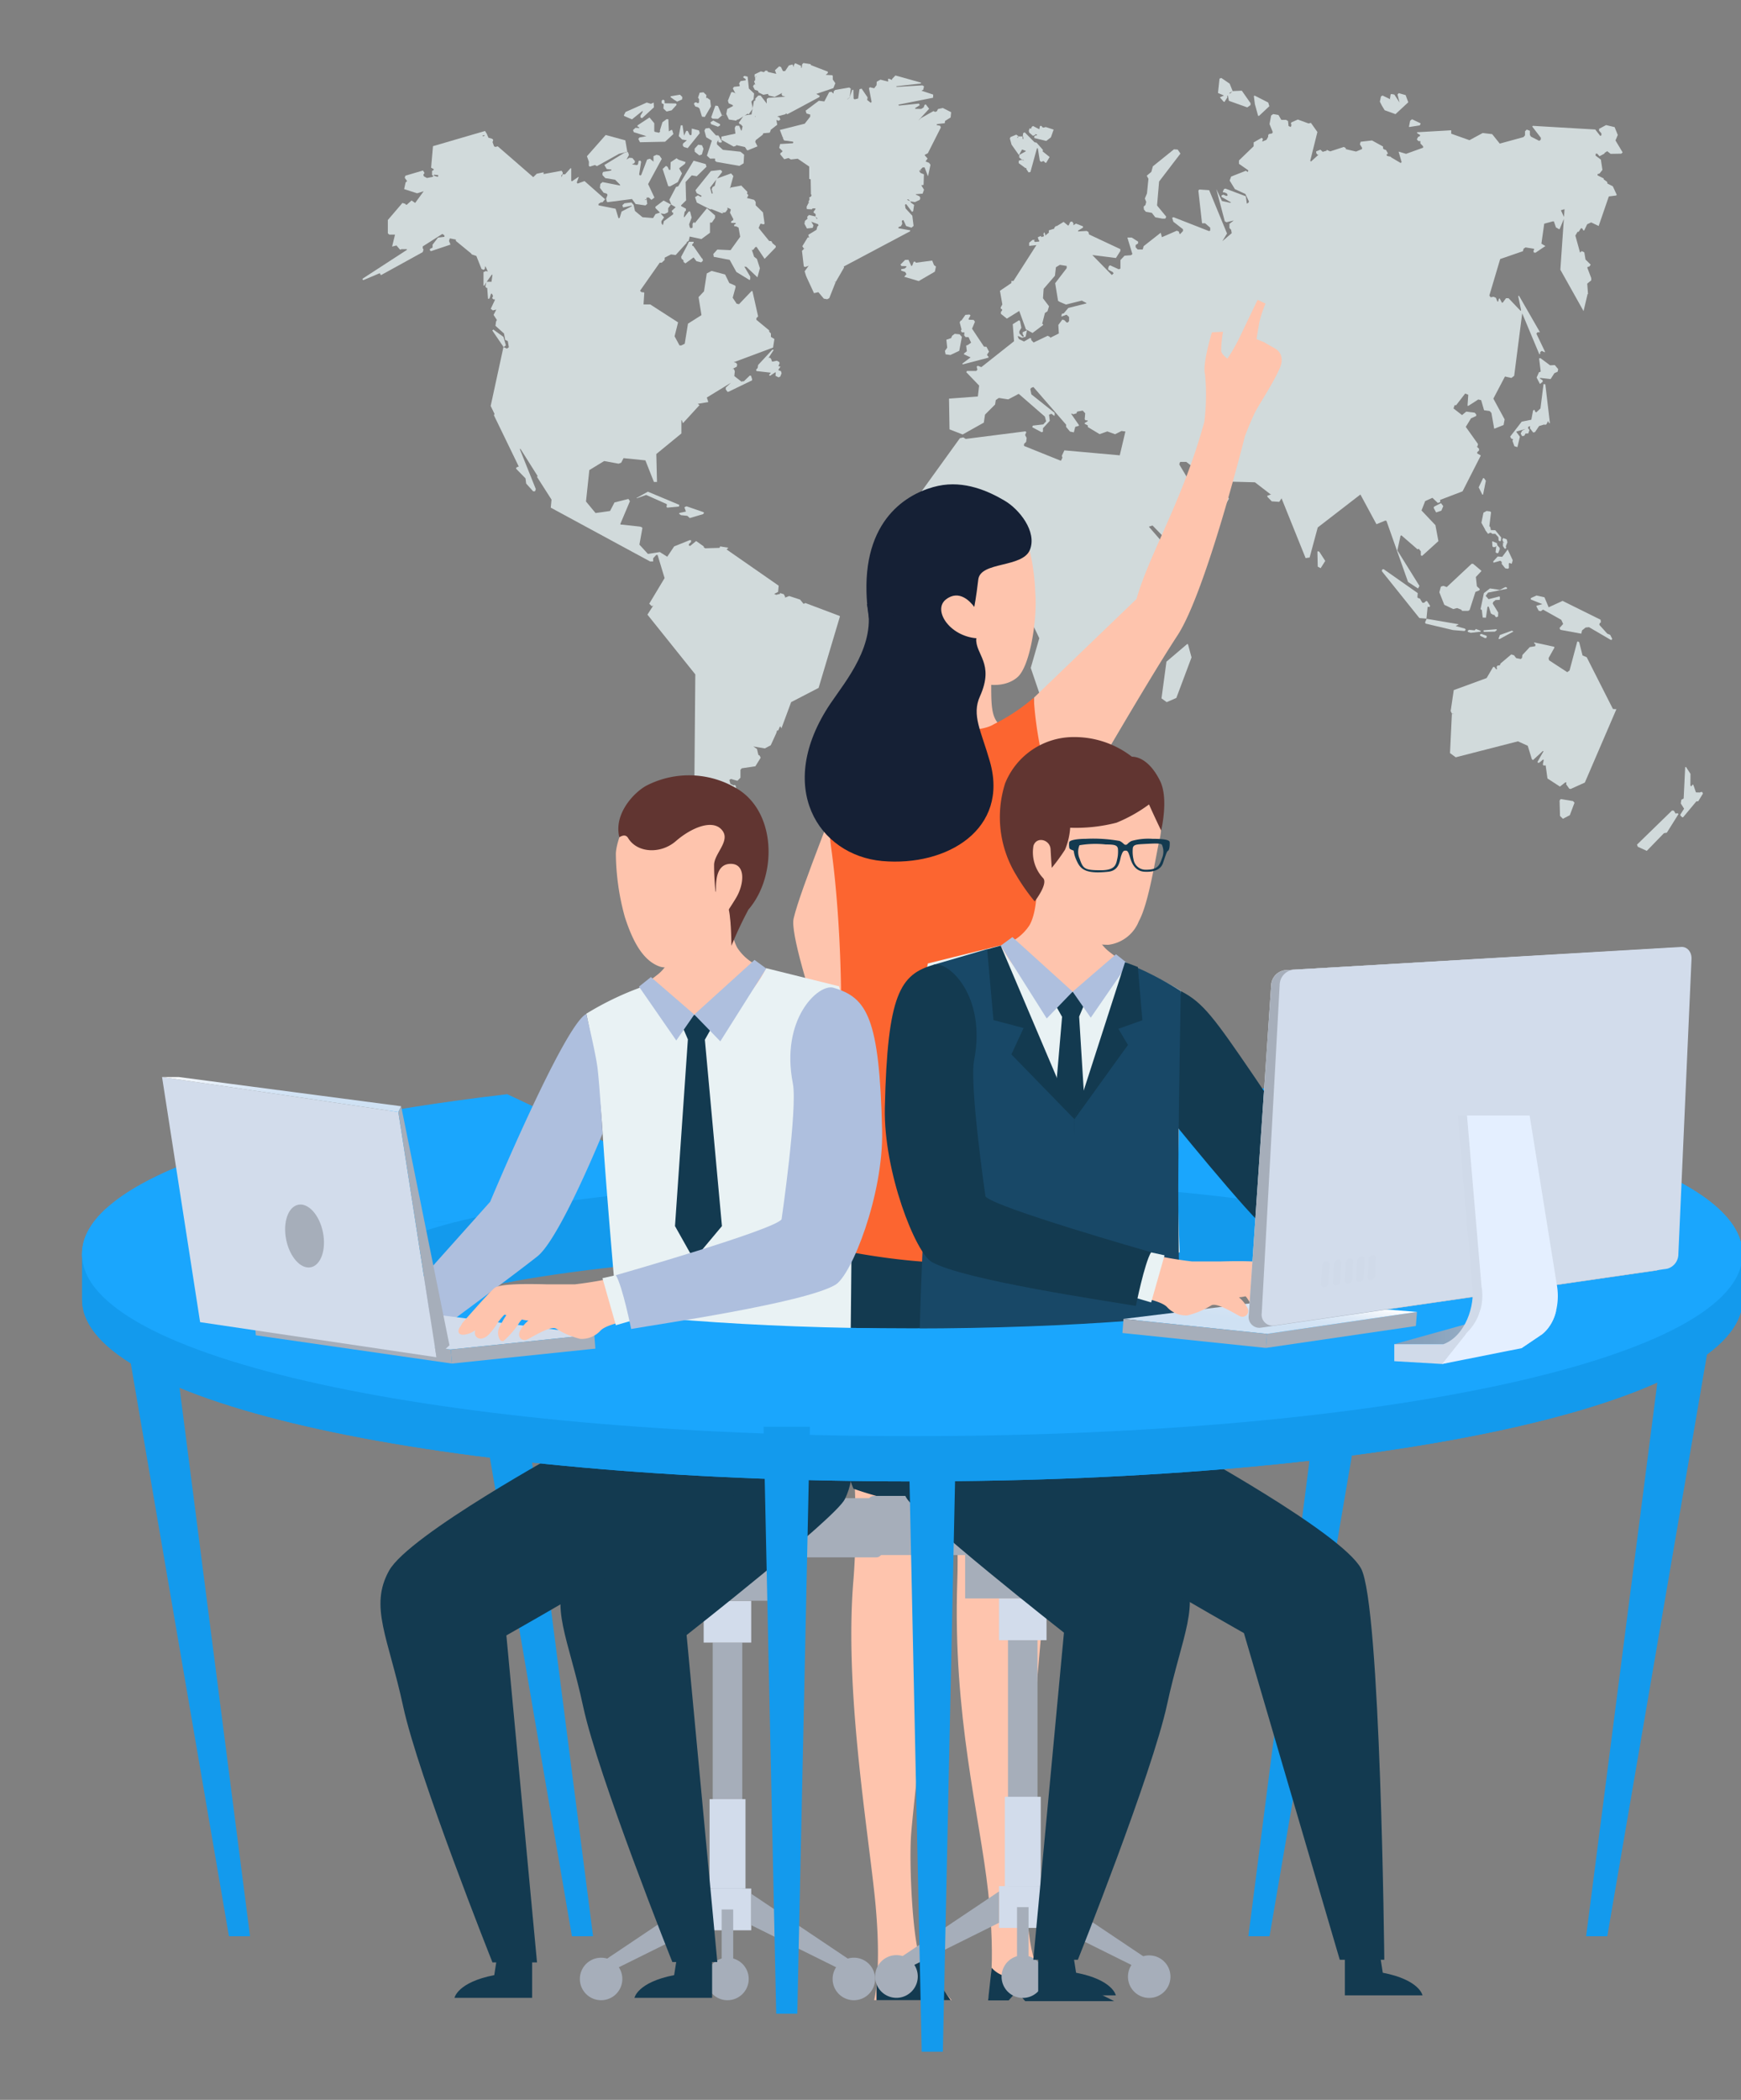 <svg xmlns="http://www.w3.org/2000/svg" xmlns:xlink="http://www.w3.org/1999/xlink" viewBox="0 0 204.02 245.95"><rect x="0" y="0" width="204.02" height="245.95" fill="#808080" stroke="none"/><defs><style>.a{fill:none;}.b{isolation:isolate;}.c{mix-blend-mode:multiply;}.d{fill:#d1dadb;}.e{fill:#139aed;}.f{fill:#fec4ad;}.g{fill:#133a50;}.h{fill:#152035;}.i{fill:#fc6530;}.j{fill:#a6aeba;}.k{fill:#d2dceb;}.l{fill:#1aa6fd;}.m{fill:#e9f2f4;}.n{fill:url(#a);}.o{fill:#184867;}.p{fill:#613531;}.q{fill:#aebfde;}.r{clip-path:url(#b);}.s{fill:url(#c);}.t{fill:url(#d);}.u{fill:#d0dae9;}.v{fill:url(#e);}.w{fill:#e4efff;}.x{fill:url(#f);}</style><linearGradient id="a" x1="161.48" y1="147.19" x2="169.42" y2="147.19" gradientTransform="matrix(-1, 0, 0, 1, 340.56, 0)" gradientUnits="userSpaceOnUse"><stop offset="0" stop-color="#fff"/><stop offset="0.15" stop-color="#f1f6fb"/><stop offset="0.42" stop-color="#deeaf7"/><stop offset="0.7" stop-color="#d3e3f4"/><stop offset="1" stop-color="#cfe1f3"/></linearGradient><clipPath id="b"><polygon class="a" points="61.61 152.39 56.58 143.29 0 141.15 3.96 170.43 115.26 181.45 206.91 165.92 206.91 133.26 189.81 133.26 144.56 146.53 135.7 153.58 61.61 152.39"/></clipPath><linearGradient id="c" x1="190.33" y1="166.28" x2="191.27" y2="173.19" gradientTransform="matrix(-1, -0.08, -0.05, 0.58, 347.2, 69.81)" xlink:href="#a"/><linearGradient id="d" x1="168.09" y1="103.73" x2="168.09" y2="145.74" gradientTransform="matrix(-1.01, 0.09, 0.03, 0.99, 337.97, -5.15)" xlink:href="#a"/><linearGradient id="e" x1="161.04" y1="156.02" x2="177.17" y2="156.02" gradientTransform="matrix(-1, 0, 0, 1, 340.56, 0)" gradientUnits="userSpaceOnUse"><stop offset="0" stop-color="#c7d4e0"/><stop offset="0.05" stop-color="#c1cfdc"/><stop offset="0.27" stop-color="#a6bacd"/><stop offset="0.51" stop-color="#93abc3"/><stop offset="0.75" stop-color="#88a2bc"/><stop offset="1" stop-color="#849fba"/></linearGradient><linearGradient id="f" x1="-33.9" y1="88.69" x2="-32.63" y2="98.05" gradientTransform="matrix(1, -0.08, 0.05, 0.58, 61.4, 69.81)" xlink:href="#a"/></defs><g class="b"><g class="c"><polygon class="d" points="80.52 28.76 79.82 30.08 79.88 30.34 79.99 30.38 80.11 30.55 80.09 30.67 80.32 30.85 81.28 30.15 81.61 30.59 82.17 30.73 82.38 30.53 82.31 30.28 82.25 30.26 81.25 28.82 81.14 28.79 81.1 28.65 81.29 28.43 81.28 28.32 80.73 28.32 80.52 28.76 80.52 28.76 80.52 28.76 80.52 28.76"/><path class="d" d="M98.38,72.14l-4-1.51-.21.1-.41-.5-1.28-.42L92,70,92,70l0-.11-.15-.29-.44-.14,0,.1h0l0,0h0l-.46.11-.22-.11.45-.23.07-.73-6.1-4.24.2-.21L84.39,64l-.07.17-1.68.05-.17-.12V64l-.89-.63-.71.58-.14-.06v-.16l.25-.25,0-.21-.17,0L79,64l-.81,1.21h0v0l-.87-.55-1.39.22-1-1.09.35-1.94-.06-.09-.21-.08h0l0,0-2.31-.25,0-.08,1.12-2.65-.18-.26-1.63.41-.52,1-1.7.24-1.12-1.35.39-3.68,1.74-1.06,1.69.31.31-.12.27-.53,2.56.26,1,2.53.36,0-.08-3.27,2.94-2.41V49.22l0,0,.05,0,.13.35,1.94-2.12-.2-.15L83,47.09l-.17-.53,2.83-1.73,0,0-.61.56,0,.23.2.27.11,0,2.77-1.34,0-.16L88,44l-.15,0-.68.66-.17,0-.1.05-.85-.66.06-.56L86,43.21l-.17,0,.51-.26.05-.27-.14-.19-.55-.13-1.51.55v0h0l-.2.2v0l-.4.21v0l7-2.61.16-1-.41-.25h0l0-.12,0-.16h0l0-.12-.2-.21h0l0-.15-1.5-1.24v-.2l.2-.2-.66-2.94-.09-.05-1.49,1.56-.28-.06-.46-.7.35-1.27-.06-.15-.69-.3-.49-1-1.58-.42-.57.3-.32,2.09-.64.68.34,2.11-1.58,1-.38,2.35-.4.2-.21,0-.58-1.07.41-1.63-3.26-2.1-.79,0,0,0v0h0l.09-1.36-.08-.07-.23,0L75,34.06l2.31-3.29.23,0,.35-.32v-.27h0l0,0h0v0l.74-.38.55.07,1.34-1.48h-.1l.29-.19.08-.34v-.06l.05-.09L82.2,28l1-.74,0-1.19h0l.22,0,.37-.54,0-.3-.95-.84h0l0,0-1.42,1.75v0l0,0v0h0L81.32,26l-.16.21,0,.45-.21.08-.12-.11-.08-.35.3-.79-.18-.72h-.16l-.52.68-.06-.06.1-.58.15-.14,0-.23-.56-.3,0-.1.58-.57-.06-2.15.72-.78.59.1,1.14-1.11-.09-.31-1.42-.4-1.8,3h0v0l0,0,0,0h0l-.26.08-.78,1.49.22.57.52.31-.47.43.07.19.1,0h0l0,0h0l0,.21-1.08.8-.12.48-.17-.23v-.26l.31-.43L77.42,25v0l.45.06.37-.17.06-.09,0-.41.32-.44-.86-.46-.95.72v.16l.53.53,0,0,0,0-.52.17-.29.47-1.24-.1-.88-.73L74.25,24,74,23.71l-.82.1-.25.23.09.26.94-.2.08,0,0,.05-1.2.63-.22.73-.14.06-.34-1.12-2-.4v-.17l.28-.18h.18l.31-.36-2.41-2.13-.82.29-.09-.12.23-.65,0,0-.05,0-.76.51-.07-.08,0-1.45-.09,0-.63.71h-.28l-.15.35h0l0-.24.15-.15,0,0,0-.18L65.81,20l-2.11.39,0,0v0h0l0,0v-.21l-.8.17-.41.4-4.16-3.61-.29.07-.14-.07-.18-.49.08-.26-.11-.13-.45-.13-.18-.41h0l-.29.1,0,.1-.18.05-.05-.1.26-.05v0l.28-.09h0l-.24-.39-6.1,1.78-.22,2.52.3.17,0,.1-.19.11,0,.47.08.07.15,0v0h0l0-.1h0l0,0h0l.49.05,0,.15-.08.05-.47-.15v0h0l-.11.16-.66.13-.36-.2-.06-.19.14-.2-.18-.29-2.07.61-.07.25.28.38-.18.16-.17.78,1.52.49.77-.24,0,0-1,1.37-.42-.29-.56.5-.1,0-.07-.1-.34-.11-1.71,2v1.56l.17.15.67,0,0-.22,0,.05,0,.17h0l-.34,1.4.51-.13.41.48.13,0,0-.05.68,0v.09l-5.19,3.37v.11l.09.06L44.5,32v0h0l0,0,.14.23,4.9-2.7.09-.3-.09-.15,0-.22,2.3-1.46.24.17v.17l-.75.09-.64.83V29l-.31.16,0,.16.12.1,2.29-.77-.17-.42.09-.31.82.16,0-.1-.11,0v.24l1.77,1.45h0l0,0h0l.1.13.53.18.61,1.53.27.1.13-.16,0-.23.07,0,.26.57-.1,0-.1-.05-.3.13v1.58l0,0,.1,0,.19-.33h0l.67-.94h.09l0,0-.11.79h0v0l.13.2.2,0v0L57.76,33,57,33l-.12.56.11.16.09,0,.07-.13v0l-.06.09h0L57.19,35l.09,0,.09-.06.17-.54h0v0l0,0,0,0h0l0,0h.1l0,0v0h0l.12.21,0,.1,0,.36h0l0-.34-.09.18.14.15.17,0,0,.11-.47,1,.25.19.4-.1,0,0-.32.62.05.08h0l0,0,0,0,.34.52-.1.18h0v0l-.07.5,1,.9.12.61h0l0,0v0h0l0,.12.33.17.12.71-.22.16-.48-.21,0,0v0l.16,0,.19-.17L59,39.46l-1.19-.86-.12.11L59,40.63h0l-1.5,6.92.45.93-.07.16,2.91,6-.26.1-.06.15,1.11,1.14.08.61.82.91.21,0,.1-.26-1.88-4.7.09,0,2,3.17-.07.1,1.7,2.66-.09.94,11.64,6.3.36,0,0-.37.36-.39h.16l.82,2.71-1.8,3,.32.31.11-.12,0,.09-.64,1,5.61,7-.11,12.84.15.19-.3.18.06.74.2,0,.15-.65L81.57,92l.28-.06L82,92l0,2.56-.09,0,0,0-.07-.2-.58.76,0,.1.1,0,.14-.09.34.06.1.19,0,.45h0v0h0l0,0h0l-.3.12-.08.2.14.36-.09.28h0l.13,0,0,0h0v.41l.15.17v0h.13l.06.23h0l0,0,0,0,0,.58.13.14.14-.15.07-.43,0,0,0,0v0l.2.62-.18.13H82.3l-.08.07,1,.94h0v0l-.62-.15,0,0,0,.1,1,.7h.22l.11-.16,0,.17.82.7.22-.23.1,0,.06.32.61.07.09-.17h0v0l0,0,0,0h0l.55-.3.22,0,.37-.26v0L85,99h-.21v0h0l-.3.66,0,0V99.4l.62-.57h.06l.09,0-.4-.94,1-2.17,0-.17L85,94.87l0-.57.66-.45L86,92.49v0l-.14,0v-.09h0l.08.12h0l0,0,.12,0,.21-.23L86.2,92l-.15-.06L86,92l-.41-.19-.12-.45.17-.12.78.21.35-.36,0-.92.15-.18,1.6-.24.62-1-.12-.25-.15-.08-.16-.69-.43-.3v0l0,0,0,0h0l0,0,1.35.23.69-.37.65-1.42v0h0l.09-.31.14,0,.17-.42.09-.06.11.24,1.14-3.08,3.22-1.67,2.5-8.37Zm-15,27.57v0h0l0,0Z"/><polygon class="d" points="106.65 27.09 106.67 26.98 105.32 26.74 105.28 26.7 105.29 26.6 105.57 26.5 105.73 26.22 105.68 25.88 105.8 25.77 105.89 25.82 106.18 26.47 106.81 26.67 107.06 26.46 106.91 25.27 106.12 24.41 106.05 24.01 106.11 23.92 106.21 23.93 106.87 24.81 107.01 24.74 107.12 24 106.74 23.73 106.69 23.59 106.31 23.41 106.32 23.38 106.37 23.35 106.48 23.37 106.65 23.57 106.68 23.57 106.69 23.59 107.22 23.67 107.78 23.41 107.85 23.18 107.75 22.99 107.33 22.8 107.31 22.75 108.12 22.68 108.28 22.22 107.96 21.7 108.23 21.66 108.27 20.42 107.87 20.25 107.75 20.09 107.77 19.91 107.97 20.05 107.97 20.02 107.85 19.9 107.83 19.91 108.12 19.61 108.35 19.61 108.72 20.59 108.76 20.6 109.04 19.3 108.87 19.07 108.5 18.93 108.48 18.88 108.7 18.57 108.36 18.18 108.38 18.13 108.73 17.95 110.25 14.94 110.18 14.73 109.78 14.65 109.75 14.61 109.82 14.53 110.71 14.43 110.75 14.16 111.4 13.76 111.46 13.14 110.49 12.65 109.92 12.77 109.79 13.03 109.59 13.11 109.39 13.01 107.88 13.86 107.88 13.88 107.6 14.13 108.88 12.74 108.48 12.22 108.34 12.3 108.24 12.58 107.96 12.76 107.27 12.75 107.24 12.71 107.26 12.65 107.78 12.32 107.69 12.13 105.36 12.37 105.29 12.3 105.3 12.25 109.34 11.45 109.36 11.08 108 10.63 108.02 10.59 108.19 10.52 108.28 10.11 108.08 10 105.09 10.18 105.04 10.15 105.05 10.1 107.91 9.78 107.94 9.68 104.93 8.84 104.54 9.25 104.53 9.25 104.53 9.27 104.54 9.25 104.53 9.36 104.54 9.36 104.56 9.4 104.53 9.38 104.53 9.36 104.17 9.22 104.07 9.24 104.08 9.56 103.18 9.33 102.74 9.57 102.72 9.98 102.44 10.34 101.95 10.22 101.83 10.33 102.14 11.93 102.04 12.04 101.62 11.71 101.67 11.41 100.97 10.38 100.72 10.45 100.56 11.54 100.14 11.64 100.03 11.55 100 10.54 99.97 10.5 99.86 10.54 99.58 11.38 99.59 11.4 99.3 11.65 99.29 11.71 99.3 11.62 99.58 11.38 99.7 10.38 99.52 10.25 97.86 10.54 97.68 10.73 97.69 10.91 97.65 10.95 97.45 10.75 97.17 10.79 96.6 11.88 95.96 11.8 94.41 12.96 94.51 13.29 94.95 13.42 94.94 13.41 94.97 13.38 94.95 13.42 94.95 13.42 94.94 13.67 94.3 14.49 91.39 15.22 91.73 16.11 91.83 16.07 91.73 16.15 91.88 16.45 92.92 16.59 92.97 16.69 92.9 16.78 91.42 16.87 91.31 17.32 91.69 17.68 91.67 17.78 91.48 17.91 91.42 18.06 91.9 18.65 92.4 18.51 92.68 18.68 93.48 18.59 94.83 19.51 94.83 20.95 95 21.01 95.03 22.76 95.11 22.84 95.03 23.03 94.83 23.12 94.87 23.34 94.72 23.69 94.83 23.72 94.87 23.69 94.86 23.72 94.83 23.72 94.72 23.82 94.7 23.81 94.71 23.83 94.72 23.82 94.52 24.22 94.55 24.49 95.13 24.52 95.24 24.39 95.29 24.35 95.22 24.4 95.22 24.41 95.39 24.41 95.45 24.4 95.59 24.45 95.34 24.8 95.38 24.95 95.53 25.02 95.6 25.21 95.53 25.35 95.54 25.35 95.79 25.6 95.76 25.64 95.71 25.64 95.55 25.37 95.52 25.37 95.53 25.35 94.8 25.18 94.59 25.39 94.63 25.62 94.33 25.87 94.27 26.21 94.56 26.76 95.24 26.69 95.32 26.39 95.07 25.97 95.06 25.97 95.05 25.93 95.07 25.95 95.07 25.97 95.86 26.26 95.92 26.39 95.78 26.54 95.77 26.53 95.77 26.55 95.78 26.54 95.68 26.92 94.72 27.5 94.81 27.83 94.83 27.83 94.84 27.86 94.81 27.84 94.81 27.83 94.66 27.8 94.02 28.84 94.22 29.14 94.3 29.08 94.34 29.09 94.23 29.15 94.22 29.14 93.98 29.38 94.19 31.18 94.31 31.28 94.68 31.17 94.69 31.15 94.78 31.1 94.29 31.78 94.47 32.35 94.49 32.33 94.48 32.37 94.47 32.35 94.47 32.35 95.39 34.34 95.9 34.22 96.54 34.98 96.94 35.05 97.18 34.92 97.92 33.05 97.91 33.06 97.89 33.04 97.82 33.01 97.8 32.98 97.86 32.97 97.89 33.04 97.92 33.05 97.92 33.05 98.92 31.32 98.87 31.22 106.65 27.09 106.65 27.09"/><polygon class="d" points="189.31 83.06 189.01 83.04 185.94 76.98 185.45 76.77 185.06 75.23 184.93 75.13 184.83 75.15 183.93 78.53 183.66 78.73 181.53 77.34 181.47 77.08 182.16 75.85 182.11 75.75 179.81 75.25 179.77 75.28 179.77 75.33 179.94 75.49 179.9 75.69 179.27 75.79 178.4 76.72 178.36 77.05 178.22 77.19 177.67 77.08 177.42 76.75 177.1 76.65 175.82 77.73 175.81 77.85 175.69 77.95 175.51 77.94 175.38 78.11 175.43 78.33 175.41 78.39 175.31 78.38 175.14 78.14 174.98 78.11 174.21 79.42 170.36 80.83 170.02 83.13 170.01 83.13 170 83.26 170.01 83.31 170.14 83.58 170.37 83.6 170.37 83.61 170.14 83.61 169.92 88.21 170.59 88.7 177.88 86.83 179.03 87.35 179.51 88.92 179.64 89.03 180.79 87.97 180.84 87.96 180.87 88.01 180.17 89.24 180.21 89.34 180.38 89.33 180.84 88.95 180.9 89.03 180.8 89.53 180.85 89.65 181.13 89.66 181.13 89.65 181.16 89.62 181.15 89.66 181.13 89.66 181.34 91.18 182.8 92.13 183.44 91.63 183.54 91.64 183.56 91.69 183.53 91.86 183.9 92.38 184.06 92.41 185.72 91.66 189.4 83.11 189.35 83.03 189.31 83.06 189.31 83.06 189.31 83.06 189.31 83.06"/><path class="d" d="M88.35,11.83l-.28,1.55h0l.25.17-.16-.16h0l-1,.14-.58.84.11.18h.1l.23.25-.11.49h-.06l0,0-.23-.56h-.39l-.13.24.08.68h0v0h0L84.54,16l0,.38,1.43.79.26-.08.06-.09h0l1,.22.15.2v.06l.16.14,1.15-.47,0-.05-.25-.48.07-.21.81-.63.06-.17.76-.07.1-.22,0-.09-.12,0h.11v0l.79-.62-.1-.56,0,0h0v0l.26.1.21-.14-.1-.25-.27-.12,1-.27,0-.11.18.12L96,11.38l.07-.15L95.66,11l0,0,0,0h0l2-.68.23-.57-.3-.44V8.9l-.06-.09-.84-.05,0,0h0l0,.06h0l.32-.26V8.39l-2-.77,0-.1-.86-.14-.15.15-.05.41,0,0-.08,0,0-.23-.69-.31-.15.23,0,.23,0,0h0l-.16-.31-.43.12,0,0-.44.66h-.25l-.23-.48-.21-.08-.5.46.16.42h0l0,0,0,0L90,8.43l-.1-.15-.21,0-.16.17-.37-.09-.73.35,0,.31.1,0V9h0l.08-.1h0V9l-.12,0,0,0h0l0,.4-.12.12.1.32.08.05-.17,0-.14.22.21.41.36.11h0l0,0,0,0h0l.09.2.55.27L90,11v0h0l.08.19.7.16.87-.46v0h0l-.06.13.07.19.37.12v0l0,0-2,.13-.18.13,0,.47,0,.07-.72-.94-.27,0-.35.36,0,.22Zm.11,1.78v0l.09,0,0,.05,0,0-.08,0v-.08l-.06,0Z"/><polygon class="d" points="83.39 24.5 84.64 25 84.75 24.91 84.43 24.65 84.41 24.65 84.39 24.63 84.77 24.89 84.75 24.91 85.03 24.85 85.26 24.52 85.24 24.32 85.22 24.31 85.24 24.06 85.27 24.05 85.24 24.07 85.22 24.28 85.23 24.3 85.24 24.32 85.59 24.48 85.64 24.57 85.54 24.91 85.94 25.67 85.9 25.81 85.74 25.88 85.66 26.02 85.71 26.11 86.17 26.11 86.22 26.14 86.2 26.24 86.04 26.31 86.03 26.47 86.13 26.52 86.24 26.5 86.55 26.66 86.74 27.73 85.61 29.3 84.06 29.23 83.59 29.75 83.64 30.08 85.51 30.44 86.3 31.87 86.3 31.87 86.31 31.88 86.3 31.86 87.82 32.79 87.91 32.74 87.92 32.4 87.26 31.29 87.25 31.28 87.24 31.25 87.2 31.23 87.41 31.24 87.5 31.27 87.5 31.29 88.76 32.48 89.05 31.42 88.7 30.33 88.37 30.07 88.11 29.27 88.09 29.27 88.11 29.25 88.17 29.26 88.17 29.27 88.24 29.29 88.52 28.94 88.66 28.92 89.6 30.32 90.9 28.98 90.91 28.81 90.47 28.44 90.52 28.45 90.52 28.42 90.47 28.43 90.46 28.32 90.46 28.33 90.46 28.3 90.44 28.32 90.36 28.24 90.13 28.22 88.9 26.7 89.09 26.25 89.17 26.2 89.46 26.28 89.6 26.21 89.41 24.88 88.56 24.05 88.53 24.08 88.56 24.04 88.56 24.05 88.55 23.65 88.38 23.41 87.53 23.19 87.68 22.92 87.67 22.81 87.54 22.69 87.58 22.47 86.9 21.77 86.89 21.73 86.89 21.73 86.91 21.73 85.61 21.97 85.61 22.02 85.54 22.07 85.94 20.62 85.67 20.31 83.96 20.93 83.75 21.77 83.5 21.91 83.4 22.16 83.52 22.61 83.5 22.66 83.4 22.68 83.21 21.98 84.61 20.16 84.61 20.05 84.43 19.9 83.31 20.03 81.5 22.28 81.64 22.62 82.2 22.92 82.2 23.02 82.1 23.05 81.79 22.88 81.45 23.09 81.66 23.73 83.22 24.52 83.39 24.5 83.39 24.5"/><polygon class="d" points="73.16 17.9 70.82 19.33 71.1 19.8 71.63 19.86 71.66 19.9 71.6 19.98 70.68 20.14 70.6 20.29 70.61 20.52 70.93 20.86 72.08 21.05 72.66 21.63 72.66 21.73 70.61 21.33 70.35 21.54 70.3 22 70.73 22.57 71.12 22.69 71.19 22.84 71.03 23.27 71.11 23.61 71.2 23.68 74.06 23.31 74.49 23.9 75.64 24.06 75.85 23.88 75.78 23.35 75.63 23.43 75.58 23.43 75.61 23.36 75.75 23.35 75.78 23.14 76.04 23.14 76.34 23.41 76.69 23.14 75.95 21.56 77.55 18.61 77.28 18.22 76.94 18.13 76.58 18.29 76.58 18.93 76.61 18.98 76.58 18.96 76.58 18.93 76.17 18.59 75.83 18.69 75.14 20.5 74.99 20.56 74.9 20.43 75.13 18.95 75.03 18.81 74.84 18.85 74.76 19.25 74.64 19.34 74.06 19.25 74.36 19.09 74.41 18.88 74.11 18.51 73.75 18.48 73.42 18.69 73.7 18.16 73.61 17.85 73.51 17.79 73.53 17.77 73.51 17.77 73.51 17.79 73.16 17.9 73.16 17.9 73.16 17.9 73.16 17.9"/><polygon class="d" points="188.35 74.22 187.42 73.19 187.46 72.99 187.6 72.9 187.57 72.59 183.11 70.38 181.48 71.13 180.99 69.96 180.05 69.75 179.42 70.04 179.37 70.13 179.42 70.23 180.74 70.76 180.08 70.94 180.04 71.02 180.31 71.53 180.56 71.59 180.82 71.4 182.96 72.6 183.18 73.08 182.75 73.56 182.86 73.77 185.3 74.22 185.4 73.83 185.81 73.5 186.21 73.46 188.78 74.96 188.89 74.92 188.92 74.81 188.69 74.36 188.35 74.22 188.35 74.22 188.35 74.22 188.35 74.22"/><polygon class="d" points="168.67 69.37 169.25 70.84 170.3 71.34 170.75 71.22 171.24 71.41 171.34 71.55 172.05 71.55 172.22 71.44 172.9 69.33 173.37 69.14 173.41 68.99 173.07 68.67 172.95 67.58 173.6 66.89 173.58 66.84 172.63 66.04 172.46 66.03 169.54 68.76 169.15 68.62 168.85 68.71 168.67 69.37 168.67 69.37 168.67 69.37 168.67 69.37"/><polygon class="d" points="85.42 14 86.25 14.13 86.43 13.98 86.41 13.99 86.43 14.01 86.55 13.98 87.84 13.18 87.84 13.17 87.7 13.16 87.58 13.18 87.68 13.38 87.74 13.39 88.22 12.72 88.05 11.9 88.31 11.62 88.37 10.95 87.76 10.37 87.61 8.98 87.22 8.89 87.07 9.05 87.38 9.27 87.39 9.38 87.36 9.41 86.78 9.5 86.61 9.78 86.69 10 86.66 10.1 86.01 10.17 85.88 10.36 86.16 10.91 86.3 10.95 86.16 10.93 86.16 10.91 85.85 10.78 85.69 10.81 85.3 11.79 85.39 12.1 85.87 12.31 85.9 12.42 85.22 12.77 85.11 13.35 85.42 14 85.42 14 85.42 14 85.42 14"/><polygon class="d" points="167.3 71.07 167.1 70.84 167.13 70.83 167.14 70.9 167.3 71.06 167.3 71.07 167.52 71.1 167.59 70.96 167.24 70.42 167.13 70.39 166.87 70.61 166.68 70.59 166.39 70.11 166.16 70.04 166.1 69.95 166.14 69.47 162.15 66.67 161.98 66.69 161.93 66.9 166.33 72.39 167.16 72.46 167.3 71.07 167.3 71.07 167.3 71.07 167.3 71.07"/><polygon class="d" points="69.01 18.94 69 19.41 69.11 19.52 69.72 19.33 69.72 19.32 69.74 19.3 69.72 19.33 69.95 19.46 72.57 18 72.55 18.02 72.56 18.02 72.57 18.01 73.51 17.77 73.28 16.44 70.98 15.81 68.78 18.3 69.01 18.94 69.01 18.94 69.01 18.94 69.01 18.94"/><polygon class="d" points="83.95 18.96 86.64 19.43 87.14 19.13 87.2 18.12 86.77 17.77 84.71 17.55 84.02 16.91 84.02 16.68 84.19 16.36 84.18 16.36 84.16 16.52 84.2 16.61 84.19 16.67 84.53 16.7 84.6 16.57 84.19 15.87 83.9 15.86 83.11 14.99 82.67 15.05 82.55 15.31 82.76 16.08 83.42 16.47 82.84 18.23 83.21 18.58 83.76 18.57 83.81 18.64 83.78 18.81 83.95 18.96 83.95 18.96 83.95 18.96 83.95 18.96"/><polygon class="d" points="77.24 15.55 76.72 15.44 76.67 15.36 76.67 14.43 76.11 13.76 74.7 14.69 74.7 14.8 74.9 14.92 74.92 15 74.47 14.97 74.18 15.23 74.27 15.48 75.75 15.95 74.94 16.1 74.8 16.27 75 16.66 77.94 16.6 78.91 15.7 78.77 15.23 78.66 15.22 78.38 15.39 78.32 13.97 78.11 13.96 77.63 14.31 77.33 15.28 77.36 15.39 77.24 15.55 77.24 15.55 77.24 15.55 77.24 15.55"/><polygon class="d" points="196.58 95.25 196.35 95.29 196.16 94.96 195.94 94.93 191.83 98.93 191.93 99.18 192.98 99.66 194.99 97.59 195.33 97.53 196.7 95.34 196.58 95.25 196.58 95.25 196.58 95.25 196.58 95.25"/><polygon class="d" points="199.47 92.76 199.31 92.76 199.21 92.82 198.74 92.81 198.44 91.94 198.35 91.89 198.2 92.11 198.09 92 198.1 90.64 197.58 89.84 197.48 89.84 197.3 93.53 197.03 93.67 196.96 94.1 197.35 94.72 196.91 95.41 196.92 95.52 197.12 95.72 197.23 95.73 198.79 93.86 199.01 93.85 199.56 92.95 199.47 92.76 199.47 92.76 199.47 92.76 199.47 92.76"/><polygon class="d" points="80.27 19.18 80.34 18.98 79.56 18.72 79.56 18.72 79.54 18.71 79.56 18.73 79.28 18.54 78.59 19 78.56 19.88 78.41 19.91 78.23 19.54 78.04 19.43 77.65 19.79 78.31 21.81 78.52 21.83 79.43 21.33 79.92 20.31 79.61 19.77 79.61 19.69 80.27 19.18 80.27 19.18 80.27 19.18 80.27 19.18"/><polygon class="d" points="174.38 69.41 176.61 68.96 176.57 68.8 176.41 68.76 175.76 69.09 174.6 68.92 173.89 69.47 173.5 71.35 173.65 71.45 173.75 72.33 174.13 72.35 174.31 71.09 174.4 71.03 174.47 71.09 174.71 71.85 174.98 72.02 175.09 72.01 175.08 72 175.12 71.98 175.1 72.01 175.09 72.01 175.31 72.3 175.55 72.22 175.57 71.75 174.93 70.71 174.97 70.52 175.26 70.28 175.75 70.26 175.77 69.93 175.7 69.86 174.44 70.18 174.1 69.79 174.38 69.41 174.38 69.41 174.38 69.41 174.38 69.41"/><polygon class="d" points="91.35 42.57 91.33 42.41 91.04 42.25 90.49 42.36 90.4 42.18 90.41 42.12 90.26 41.91 90.1 41.91 90.08 41.92 90.08 41.86 90.1 41.86 90.67 40.98 90.51 40.95 88.84 42.75 88.79 43.09 88.6 43.31 88.65 43.46 90.31 43.65 90.31 43.7 90.15 43.87 90.15 43.97 90.24 44.02 90.86 43.6 90.9 43.63 90.88 44.02 91.24 44.2 91.44 44.1 91.59 43.72 91.52 43.48 91.49 43.48 91.47 43.51 91.48 43.48 91.49 43.48 91.51 43.46 91.26 43.39 91.21 43.31 91.46 42.94 91.21 42.88 91.35 42.57 91.35 42.57 91.35 42.57 91.35 42.57"/><polygon class="d" points="73.17 13.6 74.06 13.98 75.3 12.98 75.3 13.14 75.05 13.54 75.06 13.77 75.25 13.84 76.63 12.57 76.6 12.01 76.28 12.16 75.79 12.01 73.3 13.12 73.1 13.52 73.17 13.6 73.17 13.6 73.17 13.6 73.17 13.6"/><polygon class="d" points="79.78 14.68 79.54 15.94 79.93 16.34 80.49 16.43 80.04 16.81 80.01 17.04 80.14 17.22 80.59 17.35 82 15.6 81.91 15.28 81.07 15.06 81.04 15.78 80.92 15.84 80.81 15.79 80.61 15.36 80.5 15.31 80.4 15.36 80.16 15.88 80.17 15.89 80.14 15.9 80.16 15.88 79.98 14.68 79.78 14.68 79.78 14.68 79.78 14.68 79.78 14.68"/><polygon class="d" points="81.48 12.47 81.79 12.56 81.8 12.58 81.81 12.57 81.97 12.71 82.26 13.66 82.59 13.7 83.31 12.47 83.22 11.71 82.86 11.45 82.75 11.48 82.75 11.5 82.72 11.51 82.75 11.48 82.78 11.14 82.44 10.81 81.99 10.86 81.8 11.43 81.92 11.63 81.91 11.62 81.94 11.61 81.94 11.59 81.93 11.63 81.92 11.63 81.91 12.02 81.77 12.09 81.57 11.98 81.41 12.02 81.31 12.16 81.48 12.47 81.48 12.47 81.48 12.47 81.48 12.47"/><polygon class="d" points="170.28 73.8 171.62 73.91 171.77 73.76 171.67 73.63 170.59 73.33 170.94 73.12 167.18 72.48 167 72.89 167.05 73.04 170.28 73.8 170.28 73.8"/><polygon class="d" points="184.34 93.83 182.89 93.59 182.76 93.77 182.81 95.57 183.15 95.9 183.96 95.48 184.51 94.02 184.34 93.83 184.34 93.83 184.34 93.83 184.34 93.83"/><polygon class="d" points="79.57 59.33 79.6 59.13 75.92 57.59 74.59 58.33 74.63 58.36 75.72 57.97 78.12 59.04 78.16 59.19 78.09 59.29 78.17 59.46 79.57 59.33 79.57 59.33"/><polygon class="d" points="176.68 64.36 176.04 65.22 175.51 65.18 174.98 65.76 175.02 65.91 175.81 65.68 175.98 65.81 175.98 66.05 176.39 66.56 176.68 66.62 176.82 66.54 176.81 65.99 176.9 65.94 177.15 66.04 177.27 65.62 176.68 64.36 176.68 64.36 176.68 64.36 176.68 64.36"/><polygon class="d" points="79.8 60.34 80.55 60.42 80.83 60.68 82.39 60.22 82.5 60.09 82.45 59.99 80.44 59.3 80.2 59.41 80.38 59.92 79.62 60.08 79.58 60.18 79.8 60.34 79.8 60.34 79.8 60.34 79.8 60.34"/><polygon class="d" points="83.34 13.74 83.5 13.9 84.14 13.92 84.61 13.52 84.82 13.53 84.82 13.5 84.6 13.51 84.13 12.41 83.83 12.37 83.34 13.74 83.34 13.74 83.34 13.74 83.34 13.74"/><polygon class="d" points="81.4 17.41 81.41 17.77 81.95 18.2 82.25 18.09 82.44 17.42 82.26 17.01 81.82 16.95 81.4 17.41 81.4 17.41 81.4 17.41 81.4 17.41"/><polygon class="d" points="79.01 11.69 79.35 11.9 79.93 11.65 79.96 11.36 79.68 11.09 78.61 11.27 78.57 11.37 79.01 11.69 79.01 11.69 79.01 11.69 79.01 11.69"/><polygon class="d" points="175.75 74.84 177.36 73.96 177.17 73.87 175.77 74.37 175.59 74.84 175.75 74.84 175.75 74.84"/><polygon class="d" points="84.13 14.84 84.38 14.7 84.38 14.54 83.58 14.12 83.26 14.32 83.32 14.54 84.13 14.84 84.13 14.84"/><polygon class="d" points="172.35 74.12 173.5 73.99 173.52 73.89 172.95 73.67 172.81 73.83 172.18 73.77 171.99 73.87 172.02 74.02 172.35 74.12 172.35 74.12"/><polygon class="d" points="175.18 73.98 175.41 73.8 175.38 73.7 173.87 73.82 173.84 73.93 173.9 74.01 175.18 73.98 175.18 73.98"/><polygon class="d" points="173.99 74.73 174.16 74.74 174.24 74.56 174.18 74.46 173.6 74.25 173.48 74.28 173.43 74.37 173.46 74.47 173.99 74.73 173.99 74.73"/><polygon class="d" points="77.78 12.21 77.77 12.22 77.78 12.21 77.74 12.71 78.11 13.06 78.71 12.92 79.27 12.3 79.28 12.2 79.2 12.12 77.89 12.1 77.87 11.76 77.68 11.67 77.53 11.81 77.54 12.09 77.78 12.21 77.78 12.21"/><polygon class="d" points="120.61 15.53 121.05 15.91 121.3 15.81 121.32 15.71 121.54 15.78 121.49 15.85 121.3 15.88 121.2 15.98 121.21 16.17 122.6 16.51 123.15 16.09 123.47 15.18 122.55 14.88 122.28 14.95 122.13 14.89 122.08 14.78 121.94 14.73 121.86 14.8 121.79 15.14 121.06 14.76 120.9 14.86 120.85 15.06 120.65 15.04 120.56 15.31 120.61 15.53 120.61 15.53 120.61 15.53 120.61 15.53"/><polygon class="d" points="147.05 12.18 147.43 13.56 147.53 13.58 148.75 12.44 148.62 12.01 147.03 11.2 146.93 11.25 147.05 12.18 147.05 12.18 147.05 12.18 147.05 12.18"/><polygon class="d" points="142.73 10.89 143.43 11.19 142.95 11.4 143.39 11.91 143.49 11.94 143.83 11.41 143.8 11.25 143.84 11.21 143.89 11.21 144.01 11.81 146.16 12.58 146.54 12.31 146.55 12.09 145.52 10.62 144.45 10.67 144.45 10.69 144.42 10.69 144.16 10.95 144.07 10.94 144.08 10.89 144.45 10.67 144.1 9.8 143.12 9.13 142.91 9.21 142.73 10.89 142.73 10.89 142.73 10.89 142.73 10.89"/><polygon class="d" points="165.14 14.88 166.39 14.68 166.48 14.45 165.47 13.97 165.25 14.14 165.11 14.83 165.14 14.88 165.14 14.88 165.14 14.88 165.14 14.88"/><polygon class="d" points="161.94 12.38 162.26 12.91 163.53 13.37 165.03 11.98 164.72 11.14 163.91 10.91 163.77 11.07 164 12 163.4 11.08 163.06 11.01 162.96 11.06 162.88 11.61 162.9 11.62 162.95 11.68 162.88 11.63 162.88 11.61 162.02 11.19 161.83 11.29 161.7 11.91 161.94 12.38 161.94 12.38 161.94 12.38 161.94 12.38"/><polygon class="d" points="134.41 22.65 134.16 23.25 134.32 23.65 134.23 24.01 134.02 24.2 134.05 24.54 134.28 24.81 134.98 24.93 135.38 25.45 136.17 25.6 136.17 25.61 136.52 25.61 136.61 25.54 136.66 25.37 135.59 24.07 135.83 21.26 138.33 17.99 138.01 17.52 137.57 17.49 135.1 19.48 134.92 20.13 134.38 20.58 134.58 20.94 134.41 22.65 134.41 22.65 134.41 22.65 134.41 22.65"/><polygon class="d" points="107.66 32.92 109.55 31.82 109.68 31.22 109.45 31.05 109.24 30.52 107.33 30.77 107.23 30.64 107.07 30.66 106.9 31.11 106.79 31.15 106.81 31.17 106.76 31.19 106.79 31.15 106.46 30.43 106.08 30.44 106.09 30.46 106.06 30.45 106.08 30.44 106.08 30.43 105.52 30.99 105.64 31.16 106.2 31.17 106.22 31.27 106.03 31.45 105.62 31.53 105.58 31.62 105.64 31.71 106.08 31.86 106.22 32.11 105.96 32.42 107.66 32.92 107.66 32.92"/><path class="d" d="M162.37,61l.1,0L165,68.16l1.17.77,0,0h0l.17-.3-2.59-4.16.37-1.71.1-.06,1.89,1.64.15-.06.24.3v.47l.15.06,1.91-1.73-.35-1.87-1.63-1.72.43-1.1.85-.38.63.6.28-.1v-.18h0v0l0,0,0-.08,2.62-1,2.14-4.2-.42-.24h0l0,0,0-.15.21-.19,0-.21-.28-.27h0l0,0,0,0,.1,0,.06-.28L171.77,50l.61-1,.61-.28,0-.18-.17-.2-1-.13-.49.41-1-.78.13-.38h.18l1.06-1.37.36.15-.09,1.29.11,0,1.15-.74.34.08.34,1.18.65.09.21.22.33,1.86h0l1.1-.44.12-.66L175,46.69l1.36-2.59.75.17.33-.25.94-7.32,2,4.78.1,0v-.23l.19-.15.37.17,0-.1-1-2.09.14-.17.28,0L178,34.63l-.09.06.34,1.63-.05.1-1.42-1.49-.3,0-.38.52H176l-.27-.51-.09.07-.08.31-.09,0-.17-.44-.28-.12-.34.06-.15-.21,1.27-4.27,2.67-.92.07-.29.23-.15,1,.16,0,.1-.06.1,0,.21.21.06,1.18-.79-.47-.28.33-2.34,1-.27.13,0,.24.7.34.2.1,0,.55-1.33,0,0-.39-.83,0-.05.41-.12-.49,7.09,2.72,4.85,0,0,.47-2,.05,0L186,33.22l.47-.38,0-.27L186,31.33l.12-.1.12,0,.17-.23-.61-.6-.14-.84-.31-.15-.19.18v0h0v0l-.55-2,.26-.44H185l.26-.41h.14l.15.25.1,0,.34-.72.47-.22.88.42,1.19-3.46.86-.11.07-.08-.46-1-.62-.31h0l0,0h0l-.06-.22-.39-.28,0-.11-.72-.36,0-.15.23-.06.34-.43-.18-1.2-.63-.48L187,18l.17,0,.27.3L188,18l.05-.1.29-.19.4.31L190,18l.15-.15-.84-1.4.27-.64-.37-.92-1-.24-.82.44,0,.22.27.31,0,.22-.09.07h-.05l-.58-.74-7.32-.43-.06.09,1,1.3v.22l-.18.15L179.4,16l-.12-.2,0-.48-.37-.14-.2.2v.47l-.18.21-2.78.76-.89-1.11-1.11-.13-1.55.84-2.14-.76,0-.4-4,.23,0,.1.38.24-.09.14-.16.06-.16.3.19.2h.23v0h0l0,.27.32.34v.16l-2,.72-.86-.26,0,.05.34,1.18-.11.1L163,18.42v-.06l-.44-.09-.08-.14h0l-.12-.06,0,0,.07.06h0l.19-.1,0-.11-.2-.35-.27-.09-.08-.11,0-.21-1.29-.71-1.33.15-.09.3.25.4,0,.16-.7.29-1.2-.28v-.12l-.23-.14-1.6.52-.42-.18,0,.1-.46.13-.27-.25-.49.2,0,.18.11.18.2.06h0l0-.08.07-.06v0l-.1.1v0h0l-.89.81-.09-.09.84-3.37-.76-1.07-.28.07L152.09,14l-.75.33-.07.15.08.15-.09.25-.26-.12-.06-.58-.23-.14h-.56l-.33-.57-.63-.11-.23.17-.19,1,.38.94-.07.15-.4.09-.07.14,0,.17-.2.36-.48.2,0-.08.07-.22-.15-.14-.94.54v.45l-1.72,1.66v.4l1.08.75,0,.11-.06.09L146,20l-1.73.68-.17.47.61,1,1.23.57.42.88-.06.14-.19.12v0l0,.08,0-.1h0l-.12-.85-2.39-.9-.16.05-.15.31.06.09.17,0h0l0,0v0l.28.15.06.2-.14.07-.38-.16-.2.1,0,.16,1.11.64-.06.06-1-.22-.66-1.4h0l0,0,1,3.79.2.1.85-.21,0,0-.51.4,0,.48.2.22.07.39-1.38,1.18-.12,0,.18.12.77-1.26-2.09-5.07-1.16-.08-.11.12.43,3.83h.36l.6.52V27l-.13.07-4.17-1.63-.15.06,0,.05.13.42,1.13.88,0,.21-.34.36-.08-.06-.06-.23-.24-.11-1.75.76-.14-.52-2,1.57-.11.39-.59,0-.24-.26v-.26l.29-.19,0-.21-.75-.48-.51,0,.59,1.94-.16.13-.76.06-.48.51,0,1-.2.08-1-.46-.14.07-.09.22,0,.21.55.3.07.15-.2.18L128,29.87h0v0h0v0l2.77.35.52-.82,0-.22-3.67-1.72-.07-.29-.21-.12-1,.06,0-.1.57-.35,0-.15-.82-.32-.3.19,0-.22-.16-.22-.22.06-.16.37-.09.05-.52-.43-.87.53h0l0,0,0,0h0v-.09h0l-.22.25v.1h0l0,0,0,0h0l-.64.2,0,.27-.43.34v.19h0V27.4l-.13-.2-.07.21.08.36h0v-.1l-.35.1h0v-.14l-.39.15.07.3.09.06,0,.15-.5.05-.1-.11.1-.18,0,.05H121l-.4.33v.31l0,.06.85-.09,0,0-2.69,4.2-.24,0,0,0V33l0,0,0,.15-1.34.91.28,1.6-.19.34,0,.16.16.06,0,.14-.14.18,0,.22.7.56,1.45-.9h0l.81,2.23,0-.06L121,39l1.25-.94V38l-.12-.08h0l0,0,.32-1.26.3-.2.18-.59-.71-.93.08-1.11,1.32-1.53.12-1,.46-.28.8.13,0,.26-1.35,1.76.34,2.07.2.12h0l0,0,0,0,.72.31,1.86-.46.54.28,0,.05-2.12.53-.53.63-.23.06-.06.32,0,0,.61-.22.3.27v.47l-.14.17-.16,0-.24-.26-.25-.08-.47.63.06,1-1,.5-.06-.11-.25-.12-1.65.79-.28-.3v-.17l-.13-.06L120,40l-.6-.29-.12-.26,0-.1h0l.48.21.43-.12.16-.76v0l-.51.23,0,.22.12.2v.09l-.15,0-.36-.38V38.8l.24-.41-.15-.77-.12-.11-.74.46.15,2L115,43l-.43-.16-.12.11.09.35-.14.15-1.08,0-.09.14,1.51,1.57-.15,1.28-3.38.25.06,3.6,1.54.6,2.48-1.39.14-.94,1.18-1.18.08-.52.36-.25,1.1.17,1.23-.65,3.06,2.66.15.56-.33.36-1.22.14-.06.1,0,.1,1.09.58.15-.07,0-.4.8-.87-.09-.72.29-.1.27.21.1,0,0-.32-2.73-2.17-.12-.61.09-.14.27-.11,3.83,4.41V50l.46.55.45.09L126,50l.43-.13,0-.09-.88-1.27v-.06h.1l.09.08.4-.11.09-.21.65-.12.29.32-.06.7.1.12h.24l0,0v.11l-.34.2,0,.1.37.19,0,.19,1.38.83.9-.32.91.33.76-.38.45.06,0,0v0h0l-.66,2.79-6.49-.58-.3.64.07.22-.18.36L120,52.23,120,52l.25-.25.06-.45-.18-.35.14-.33-.1-.1-7,.89-.29-.18-.39.09-5.34,7.4.1,4.52.62.4h0l0,0v0h0l3.79,3.63,5.53-1,1.12,1.09,1.28,0,.41.72-.49,1.89,2.28,4.78-1,3.48,2.92,8.58.62.34,3.81-.82,2.74-3.51,0-.59,1.26-.85L132,79.29l2.87-2.36-.6-4.86,5.88-7.47.08-.94-.23-.14-3.15.73-2.22-2.56.43-.14,1.55,1.6,6.54-3.23.86-1.5-.39-.83-1-.4-.37-1.08L140.9,57.2h-.79l-.33-1-.1,0-.1.21h-.18l-1.2-2,.05-.23.08-.08.68,0,2.36,1.81.71-.25.39.15.17.38.27.19,4.15.11,1.82,1.4H149l0,0,0,0-.49.18v.11l.52.54.88.06.27-.41h0v0l0,0h0l0,0L153,65.37l.47-.07.95-3.52,5-3.86,1.88,3.48,1.07-.44ZM127.85,29.75v0l0,.05,0,0Z"/><polygon class="d" points="154.61 64.63 154.45 64.56 154.38 64.62 154.42 66.37 154.76 66.55 155.3 65.7 154.61 64.63 154.61 64.63 154.61 64.63 154.61 64.63"/><polygon class="d" points="139.21 75.44 139.1 75.45 136.69 77.5 136.11 81.8 136.72 82.24 137.85 81.75 139.63 77 139.21 75.44 139.21 75.44 139.21 75.44 139.21 75.44"/><polygon class="d" points="180.07 44.22 180.44 44.94 180.47 44.97 180.78 44.71 180.78 44.55 180.44 44.32 180.47 44.26 181.71 44.4 182.15 43.71 182.53 43.54 182.6 43.24 182.2 42.76 181.65 42.79 180.52 41.95 180.36 41.98 180.55 43.51 180.47 43.57 180.35 43.59 180.07 44.22 180.07 44.22 180.07 44.22 180.07 44.22"/><polygon class="d" points="111.57 39.33 111.46 39.6 110.9 39.79 111 40.72 110.73 41.1 110.81 41.5 111.37 41.58 112.41 41.09 112.72 39.46 112.46 39.16 111.88 39.1 111.57 39.33 111.57 39.33 111.57 39.33 111.57 39.33"/><polygon class="d" points="173.9 56 173.79 56.01 173.28 57.08 173.71 57.95 173.8 57.91 174.12 56.31 173.9 56 173.9 56 173.9 56 173.9 56"/><polygon class="d" points="177.82 52.37 178.11 51.15 177.69 50.59 177.72 50.54 178.77 50.24 178.79 50.21 178.78 50.25 178.77 50.24 178.38 50.44 178.2 50.77 178.36 51.08 178.63 51.04 178.76 50.78 179.09 50.77 179.23 50.37 179.06 50.14 179.1 49.98 179.31 49.91 179.28 50.16 179.67 50.66 179.88 50.61 180.36 49.9 180.96 49.72 181.06 49.76 181.21 49.71 181.42 49.3 181.49 49.51 181.63 49.58 181.09 45.01 180.88 44.99 180.52 47.84 180.03 48.3 179.89 48.22 179.88 48.11 179.78 47.99 179.65 48.09 179.45 49.16 178.32 49.39 176.97 51.14 177.11 51.39 177.1 51.4 177.12 51.42 177.12 51.39 177.15 51.37 177.31 51.45 177.24 51.64 177.22 51.63 177.23 51.65 177.24 51.64 177.46 52.26 177.82 52.37 177.82 52.37"/><polygon class="d" points="118.54 16.94 119.38 18.13 119.38 18.12 119.43 18.12 119.77 17.51 120.2 17.67 120.21 17.72 119.45 18.14 119.44 18.13 119.44 18.45 119.79 18.73 119.81 18.73 119.82 18.74 119.96 18.74 120 18.8 119.67 18.73 119.38 18.83 119.38 19.11 120.18 19.7 120.27 19.66 120.28 19.71 120.28 19.7 120.27 19.8 120.53 20.19 120.75 20.15 121.52 17.35 121.62 17.39 121.85 18.82 122 18.97 122.27 18.86 122.41 18.96 122.42 19.02 122.59 19.08 123 18.39 122.18 17.73 122.22 17.56 121.47 16.71 121.23 16.66 120.08 15.5 119.9 15.59 119.85 15.98 119.9 15.98 119.93 16.25 119.9 16.3 119.84 16.26 119.83 16.01 119.81 15.99 119.81 15.98 119.34 15.98 119.34 16 119.32 16.01 119.32 16.09 119.24 16.14 119.2 16.11 119.23 16.03 119.32 16.01 119.32 15.98 119.33 15.98 119.33 15.94 119.09 15.77 118.42 16.05 118.34 16.22 118.54 16.94 118.54 16.94 118.54 16.94 118.54 16.94"/><polygon class="d" points="112.46 37.76 112.68 38.59 112.6 38.74 112.71 38.92 112.97 38.93 113.01 38.89 112.99 39.29 113.15 39.48 113.5 39.49 113.8 40.14 113.36 40.44 113.3 40.43 113.22 40.49 113.3 41.14 112.98 41.39 112.96 41.5 113.74 41.86 112.78 42.58 112.78 42.64 112.83 42.68 115.84 41.89 115.82 41.73 115.72 41.68 115.67 41.53 115.9 41.19 115.6 40.62 115.31 40.6 115.31 40.62 115.29 40.64 115.3 40.6 115.31 40.6 113.91 38.5 114.25 37.69 114.1 37.47 113.57 37.45 113.49 37.38 113.73 36.94 113.61 36.84 113.13 36.88 112.67 37.53 112.57 37.56 112.46 37.76 112.46 37.76 112.46 37.76 112.46 37.76"/><polygon class="d" points="169.13 59.28 168.86 58.93 168.06 59.34 168 59.48 168.29 60.02 168.91 59.81 169.13 59.28 169.13 59.28 169.13 59.28 169.13 59.28"/><polygon class="d" points="175.74 64.17 175.48 63.89 175.48 63.84 175.46 63.85 175.42 63.62 174.9 63.4 174.86 63.43 174.89 64 175.01 64.09 175.22 64.07 175.34 63.94 175.33 63.96 175.34 63.95 175.26 64.69 175.45 64.81 175.59 64.75 175.71 64.42 175.74 64.44 175.74 64.61 175.74 64.61 175.74 64.17 175.74 64.17 175.74 64.17 175.74 64.17"/><polygon class="d" points="174.61 59.9 174.2 59.85 173.84 60.05 173.6 61.23 174.06 62.07 174.06 62.06 174.08 62.05 174.04 62.07 174.03 62.07 174.39 62.54 174.4 62.54 174.38 62.53 174.61 62.4 174.76 62.42 174.86 62.53 175.23 62.53 175.2 62.52 175.24 62.52 175.23 62.53 175.59 62.92 175.62 63.33 175.78 63.39 175.88 63.35 175.92 62.95 175.22 62.1 174.71 62.09 174.64 61.74 174.53 61.63 174.73 59.99 174.61 59.9 174.61 59.9 174.61 59.9 174.61 59.9"/><polygon class="d" points="176.15 63.02 176.05 63.21 176.16 63.48 176.18 63.47 176.18 63.49 176.24 63.54 176.24 63.59 176.17 63.57 176.18 63.49 176.16 63.48 176.14 63.51 176.12 63.95 176.31 64.24 176.41 64.28 176.51 64.16 176.46 63.99 176.65 63.51 176.56 63.17 176.15 63.02 176.15 63.02 176.15 63.02 176.15 63.02"/></g><polygon class="e" points="67.02 226.79 69.5 226.79 60.65 158.03 55.23 158.03 67.02 226.79"/><polygon class="e" points="148.77 226.79 146.29 226.79 155.13 158.03 160.56 158.03 148.77 226.79"/><path class="f" d="M100.6,86.79C98.4,93,93.74,104.3,93,107.59s8.47,27.75,8.47,27.75l3.49-.73s-3.47-11.29-4.19-17.08-2.07-8.36-1.39-10.47,7.93-13.35,7.93-13.35Z"/><path class="f" d="M123.11,99.46S133.57,81.16,138,74.4c3.36-5.17,7.89-23.32,7.89-23.32s.87-2.26,1.3-3c.65-1.18,2-3.19,2.77-4.93s-.59-2.36-.59-2.36l-1.25-.71-.87-.36s.23-1.5.37-2.16a15.47,15.47,0,0,1,.68-2l-.93-.44-2.19,4.57A21.27,21.27,0,0,1,143.84,42s-.66-.45-.74-.89a13.65,13.65,0,0,1,.22-2.25l-1.3.06s-1.14,3.72-.81,4.91a25.27,25.27,0,0,1-.08,5.57c-2.54,9.28-6.4,15.34-7.95,20.76l-12,11.54S120.63,97.61,123.11,99.46Z"/><path class="f" d="M113.55,146.23c-.48,9.3-.89,22.42-1.86,28-1.25,7.25-4.68,37-4.93,40.78s.25,13.26,1.25,14.76,3.5,4.5,3.5,4.5h-9.07s1-3.75,0-12.76S99,197.38,100,185.18s-1.25-28-2-35.87a28.85,28.85,0,0,1-.1-3.37C103.11,146.11,108.33,146.19,113.55,146.23Z"/><path class="f" d="M108.77,146.18c5.31.07,10.62.1,15.93.12-.16,9.29.13,22.37-.83,27.94-1.25,7.25-3.51,37-3.76,40.78s.25,13.26,1.25,14.76,8.24,4.5,8.24,4.5l-3.95-.68-6.51-.37-3.35,1.05s1-3.75,0-12.76-4.15-20.52-3.61-36.34c.41-12.23-2.44-28-3.19-35.87C108.89,148.29,108.82,147.24,108.77,146.18Z"/><path class="g" d="M125,135.72c.33,1.31.7,2.68,1.12,4.13,3.89,13.53-1.84,35.1-1.84,35.1-4.41,1.61-5.57,2.4-13.35,1.6a38.86,38.86,0,0,1-10.91-2.18S96.93,168,97,147.78a58.62,58.62,0,0,1,1.59-12.06Z"/><path class="g" d="M107.91,229.16c-1.25-.26-1.7.25-2.82,1a4.77,4.77,0,0,1-2.38.75v3.37h8.7Z"/><path class="g" d="M121.36,229.78s-.12,1.17-2,1.7a3.19,3.19,0,0,1-3.15-1l-.42,3.82h2.41l.94-1.05,1,1.14h10.43Z"/><path class="f" d="M120,62.16a25.28,25.28,0,0,1,1.32,7.32c.25,2.81-.55,8.5-2.09,9.84s-4.55,1.34-7.53-1c-4.8-3.75-10.9-7-6.5-12.34S120,62.16,120,62.16Z"/><path class="h" d="M117.69,58.62c1.74,1,3.86,3.64,3,5.78s-5.8,1.34-6.05,3.48-.47,3.21-.47,3.21c-.42-.58-1.75-2.1-3.32-.88s.37,4.28,3.59,4.55l-2.73,3.58s-.23,5.58-3.52,3.7-6.47-5.72-6.65-12.69c-.24-9,5.29-11.77,8.39-12.44S115.87,57.55,117.69,58.62Z"/><path class="f" d="M116.16,78.84c0,3.59-.14,5.28,1.25,6.28a15.37,15.37,0,0,1-4.72.77,22.11,22.11,0,0,1-4.54-.45L110,75.65l8.28.51Z"/><path class="i" d="M116.44,84.84s-2.19,1.59-8.32-.2-8.53-1-8.53-1-3.53,5.87-2.17,15.8,1.56,24.48.37,30.9a112.57,112.57,0,0,0-1.31,15.64s22.71,5.69,31.53-2.27c0,0-5-23.1-1.64-32.21,1.35-3.61,1.35-9,0-11.15s-4.74-10.13-5.23-18.63A22.31,22.31,0,0,1,116.44,84.84Z"/><path class="h" d="M101.59,70.75c1.16,4.74-2.48,9-4.29,11.68-6.55,9.77-1.37,17.75,6.08,18.42,7.64.68,14.91-3.77,12.61-11.69-1-3.52-2.16-5.39-1.15-7.61,1.74-3.88-.57-4.87-.44-6.79,0,0-2.81,1-7.32-1.45S101.59,70.75,101.59,70.75Z"/><rect class="j" x="83.52" y="192.38" width="3.46" height="31.26"/><rect class="k" x="82.46" y="187.5" width="5.57" height="4.89"/><rect class="k" x="83.15" y="210.73" width="4.21" height="10.48"/><rect class="k" x="82.46" y="221.2" width="5.57" height="4.89"/><rect class="j" x="78.5" y="178.24" width="13.5" height="9.25"/><rect class="j" x="65.74" y="175.48" width="37.66" height="6.93" rx="0.72"/><polygon class="j" points="98.67 230.76 88.03 225.49 88.03 221.81 100.06 229.88 98.67 230.76"/><path class="j" d="M102.55,231.79a2.49,2.49,0,1,1-2.49-2.49A2.48,2.48,0,0,1,102.55,231.79Z"/><circle class="j" cx="85.25" cy="231.79" r="2.49"/><polygon class="j" points="71.83 230.76 82.47 225.49 82.47 221.81 70.44 229.88 71.83 230.76"/><circle class="j" cx="70.44" cy="231.79" r="2.49"/><rect class="j" x="84.57" y="223.65" width="1.35" height="8.11"/><path class="g" d="M83.45,227.29V234h-9.1s.34-1.82,4.65-2.66l.64-4.05Z"/><path class="g" d="M96.47,163.33S101.9,169.7,99,175.6c-1.12,2.25-18.54,15.91-18.54,15.91l3.6,38.3H78.79S70.08,208,68.34,199.89s-4-11.7-1.66-15.92,12.11-13.26,12.11-13.26l3.36-9.49Z"/><path class="g" d="M62.36,227.29V234h-9.1s.34-1.82,4.66-2.66l.63-4.05Z"/><path class="g" d="M84.11,162.27s5.43,6.37,2.49,12.28c-1.12,2.24-27.26,17-27.26,17l3.59,38.3H57.71S49,208,47.25,199.89s-4-11.7-1.66-15.92,20.84-14.31,20.84-14.31l3.35-9.49Z"/><rect class="j" x="118.13" y="192.11" width="3.46" height="31.26" transform="translate(239.71 415.48) rotate(180)"/><rect class="k" x="117.07" y="187.22" width="5.57" height="4.89" transform="translate(239.71 379.33) rotate(180)"/><rect class="k" x="117.75" y="210.45" width="4.21" height="10.48" transform="translate(239.71 431.38) rotate(180)"/><rect class="k" x="117.07" y="220.93" width="5.57" height="4.89" transform="translate(239.71 446.74) rotate(180)"/><rect class="j" x="113.11" y="177.97" width="13.5" height="9.25" transform="translate(239.71 365.19) rotate(180)"/><rect class="j" x="101.7" y="175.2" width="37.66" height="6.93" rx="0.72" transform="translate(241.06 357.34) rotate(180)"/><polygon class="j" points="106.44 230.49 117.07 225.21 117.07 221.54 105.04 229.6 106.44 230.49"/><path class="j" d="M102.55,231.52A2.5,2.5,0,1,0,105,229,2.5,2.5,0,0,0,102.55,231.52Z"/><path class="j" d="M117.37,231.52a2.49,2.49,0,1,0,2.49-2.49A2.49,2.49,0,0,0,117.37,231.52Z"/><polygon class="j" points="133.27 230.49 122.64 225.21 122.64 221.54 134.67 229.6 133.27 230.49"/><path class="j" d="M137.16,231.52a2.49,2.49,0,1,1-2.49-2.49A2.49,2.49,0,0,1,137.16,231.52Z"/><rect class="j" x="119.18" y="223.37" width="1.35" height="8.11" transform="translate(239.71 454.86) rotate(180)"/><path class="g" d="M121.66,227v6.71h9.1s-.34-1.82-4.66-2.65l-.63-4.06Z"/><path class="g" d="M108.64,163.05s-5.44,6.37-2.49,12.28c1.12,2.24,18.53,15.9,18.53,15.9l-3.59,38.31h5.22s8.71-21.81,10.46-29.92,4-11.71,1.66-15.92-12.12-13.26-12.12-13.26L123,161Z"/><path class="g" d="M157.6,227v6.71h9.1s-.34-1.82-4.66-2.65l-.63-4.06Z"/><path class="g" d="M121,162s-5.44,6.37-2.49,12.28c1.12,2.25,27.26,17,27.26,17L157,229.54h5.22s-.42-41.63-2.73-45.84-20.85-14.32-20.85-14.32l-3.35-9.49Z"/><path class="e" d="M19.39,144.58l.68.79c8.57-3.73,22.07-6.79,39.37-8.81,5.12,2.37,21.87,2.58,21.87,2.58v8.4l-3.19.26c-22.52,1.93-33,5.62-33,7.51,0,3.06,23.44,8.67,61.75,8.67s61.74-5.61,61.74-8.67c0-2.3-13.47-6.28-38.78-7.95V139c2.55-2.18,11.89-1.8,14-3.45,24.79,2.1,43.45,6.19,53.08,11.39h7.3v5.27c0,12.14-41.82,21.3-97.29,21.3s-97.3-9.16-97.3-21.3V146.9Z"/><path class="l" d="M59.44,128.16c7.69,3.55,14.67,7.29,21.87,11l-3.19.25c-22.52,1.94-33,5.63-33,7.51,0,3.06,23.44,8.68,61.75,8.68S168.6,150,168.6,146.9c0-2.29-13.47-6.28-38.78-7.94,4.69-4,9.06-7.94,14-11.86,37,3.14,60.38,10.69,60.38,19.8,0,12.15-41.82,21.31-97.29,21.31s-97.3-9.16-97.3-21.31C9.56,138.76,28.4,131.78,59.44,128.16Z"/><path class="f" d="M127.43,107s.76,3.05,2.49,4.42c2.71,2.16,7.8,5.27,7.8,5.27s.29,1.48-3.85,4.57-10,4.74-15.35,2.25-1.25-12.74-1.25-12.74a5.65,5.65,0,0,0,3.37-2.4c1.23-2.1.86-7.3.86-7.3Z"/><path class="m" d="M131.73,112.88a9.1,9.1,0,0,1-5.82,4.15s-3.57-.44-5.63-2.3a13.64,13.64,0,0,1-3-4l-8.55,2.12a65.94,65.94,0,0,0-1.46,11.51c-.21,6.28,1.91,23.1,1.91,23.1a25.66,25.66,0,0,0,13,3.32c7.76-.05,16.07-4.11,16.07-4.11a165.64,165.64,0,0,1,.12-18.49,69.59,69.59,0,0,0,0-12.13A36.16,36.16,0,0,0,131.73,112.88Z"/><polygon class="g" points="127.23 117.25 126.46 119.07 124.46 119.1 123.56 117.49 125.7 116.15 127.23 117.25"/><polygon class="g" points="125.39 118.26 126.46 119.07 127.23 131.47 125.65 134.06 123.41 131.33 124.46 119.1 125.39 118.26"/><path class="f" d="M150.13,130.59c.23.45,5.29,8.45,5.83,9.27s6.91,4.26,13.23,4.68c0,0-5.79,4.9-4.57,4.27,0,0-9.34-2.48-11.46-2.82-3.26-.52-7.91-7.9-9.73-10.38Z"/><path class="n" d="M171.15,149.06h7.93v-.34c0-2.2-1.78-3.39-4-3.39-2.37,0-4,1.19-4,3.39Z"/><path class="f" d="M169.93,144a15.39,15.39,0,0,1,4.06-1.28c1.17,0,3.12,2,4.21,3s-.42,1.22-1.28.78a5.71,5.71,0,0,0-2.61-.9c-.86,0-1.22.78-1.69.94-.23.08-.36.7.08,1s1.45.31,1.72.48c.55.35.2,1.31-.74,1.31a12.79,12.79,0,0,1-2.85-.12,22.73,22.73,0,0,0-3.35-.25c-2.86-.1-4.61-.3-4.61-.3l3-4A17.52,17.52,0,0,0,169.93,144Z"/><path class="g" d="M138.37,116.08c2.62,1.34,3.9,3.12,8.66,10.09,4.11,6,7.48,11.91,7.48,11.91l16.64,6.14s-1.19,1.19-2,5.86c0,0-17.58-3.52-20.22-5.61s-12.52-14.38-12.52-14.38Z"/><path class="o" d="M132.18,112.88a38.79,38.79,0,0,1,6.19,3.2s-.31,17-.29,24.08.29,20.64.29,20.64-8.72.83-13.57-.28l1.11-29.43Z"/><path class="o" d="M125.91,131.09l-.48,28.67c-3.12,1-17.73-1-17.73-1s.15-6.57.34-10.63S109.41,113,109.41,113l6.27-1.83Z"/><path class="f" d="M134.79,91.77c1.22,1.44,1.53,4.81,1.12,6.45s-1.24,7.49-2.45,9.67a4.43,4.43,0,0,1-3.56,2.77,8,8,0,0,1-5.45-2.08c-1.81-1.85-2.68-3-2.9-5S119,102.94,119,99s.93-3,4-5.13S131.85,88.3,134.79,91.77Z"/><path class="p" d="M130.84,96.36a19,19,0,0,1-5.43.59,8,8,0,0,1-.61,2.58,22.57,22.57,0,0,1-1.55,2.12s-.08-1.09-.14-2.19-1.61-1.55-2-.41a4.41,4.41,0,0,0,1.09,3.76c.72.63-.95,2.77-.95,2.77a23.59,23.59,0,0,1-2.17-3.09,13,13,0,0,1-1.29-10.75,8.66,8.66,0,0,1,8.1-5.41,11,11,0,0,1,6.75,2.3c1,0,2.29.77,3.31,2.85s.12,5.8.12,5.8-.88-1.82-1.42-3.06A17.56,17.56,0,0,1,130.84,96.36Z"/><polygon class="q" points="118.64 109.76 125.7 116.15 122.66 119.29 117.27 110.76 118.64 109.76"/><polygon class="q" points="130.78 111.77 125.7 116.15 127.82 119.2 132.18 112.88 130.78 111.77"/><polygon class="g" points="125.91 131.09 117.27 110.76 115.68 111.19 116.42 119.48 119.95 120.41 118.52 123.5 125.91 131.09"/><path class="f" d="M79.63,109.67s-.76,3-2.49,4.42c-2.71,2.16-7.8,5.26-7.8,5.26s-.28,1.49,3.86,4.57,10,4.75,15.35,2.26,1.24-12.74,1.24-12.74a5.73,5.73,0,0,1-3.37-2.4c-1.23-2.1-.86-7.31-.86-7.31Z"/><path class="m" d="M75.33,115.56a9.1,9.1,0,0,0,5.82,4.14s3.57-.43,5.63-2.3a13.46,13.46,0,0,0,3-4l8.55,2.12a65.76,65.76,0,0,1,1.46,11.51c.21,6.27-.21,38.34-.21,38.34a25.64,25.64,0,0,1-13,3.32c-7.77,0-13.46-5.89-13.46-5.89s-1.86-20.06-2.5-30.07a94.88,94.88,0,0,0-1.91-14A35.21,35.21,0,0,1,75.33,115.56Z"/><polygon class="g" points="79.83 119.92 80.61 121.74 82.6 121.78 83.51 120.17 81.36 118.83 79.83 119.92"/><polygon class="g" points="81.67 120.94 80.61 121.74 79.1 143.61 81.31 147.54 84.6 143.61 82.6 121.78 81.67 120.94"/><polygon class="q" points="88.42 112.43 81.36 118.83 84.41 121.97 89.79 113.44 88.42 112.43"/><polygon class="q" points="76.28 114.44 81.36 118.83 79.25 121.87 74.88 115.56 76.28 114.44"/><g class="r"><path class="e" d="M19.39,144.58l.68.79c8.57-3.73,22.07-6.79,39.37-8.81,5.12,2.37,21.87,2.58,21.87,2.58v8.4l-3.19.26c-22.52,1.93-33,5.62-33,7.51,0,3.06,23.44,8.67,61.75,8.67s61.74-5.61,61.74-8.67c0-2.3-13.47-6.28-38.78-7.95V139c2.55-2.18,11.89-1.8,14-3.45,24.79,2.1,43.45,6.19,53.08,11.39h7.3v5.27c0,12.14-41.82,21.3-97.29,21.3s-97.3-9.16-97.3-21.3V146.9Z"/><path class="l" d="M59.44,128.16c7.69,3.55,14.67,7.29,21.87,11l-3.19.25c-22.52,1.94-33,5.63-33,7.51,0,3.06,23.44,8.68,61.75,8.68S168.6,150,168.6,146.9c0-2.29-13.47-6.28-38.78-7.94,4.69-4,9.06-7.94,14-11.86,37,3.14,60.38,10.69,60.38,19.8,0,12.15-41.82,21.31-97.29,21.31s-97.3-9.16-97.3-21.31C9.56,138.76,28.4,131.78,59.44,128.16Z"/></g><polygon class="j" points="165.92 155.31 166.05 153.66 148.47 156.23 148.34 157.88 165.92 155.31"/><polygon class="s" points="149.17 152.33 166.05 153.66 148.47 156.23 131.66 154.48 149.17 152.33"/><polygon class="j" points="131.53 156.13 148.34 157.88 148.47 156.23 131.66 154.48 131.53 156.13"/><path class="f" d="M134.53,146.84a44,44,0,0,0,5.17.91c.51,0,2.41,0,3.3,0h0c2.59-.08,5.51-.06,6.1.43s2.69,2.87,3.68,4h0l.15.18.05.06.1.13,0,0,.1.13c.42.58.22,1.23-1.08.78a4,4,0,0,1-.69-.37.78.78,0,0,1,0,.56c-.28.59-1,.54-1.63-.11a9.66,9.66,0,0,1-.78-1,7.26,7.26,0,0,0-1-1.28l-.24.06a9.68,9.68,0,0,1,.73,1.25,1.52,1.52,0,0,1,0,1.66.35.35,0,0,1-.4.1,9.71,9.71,0,0,1-1.91-2.23,3.2,3.2,0,0,0-.22-.27,4.48,4.48,0,0,1-.78.12h0a3.73,3.73,0,0,1,1,1.25.68.68,0,0,1-.92.94c-.65-.32-2.69-1.63-3.32-1.24a9.72,9.72,0,0,1-2.8,1.17,3,3,0,0,1-2.4-1c-.76-.76-3.42-1.17-3.65-1.21A41.06,41.06,0,0,0,134.53,146.84Z"/><polygon class="m" points="134.9 146.69 136.47 147.03 134.9 152.55 133.11 152.02 133.11 147.8 134.9 146.69"/><path class="g" d="M109.41,113c-3.94,1.14-5.42,3.45-5.72,16.75-.16,7.48,3.6,17,5.5,18.06,3.7,2.13,20.89,4.62,23.92,5.15,0,0,1-5,1.78-6.29,0,0-18.65-5.32-19.41-6.55,0,0-1.89-13-1.33-15.91C115.63,116.66,111.14,112.51,109.41,113Z"/><polygon class="g" points="131.84 112.7 125.91 131.09 132.18 122.39 131.06 120.5 133.87 119.5 133.34 113.26 131.84 112.7"/><path class="t" d="M150.61,113.63,196.3,111c.68,0,1.19.6,1.14,1.43l-2,34.68a1.79,1.79,0,0,1-1.32,1.7l-46.37,6.7a1.26,1.26,0,0,1-1.41-1.48l2.62-38.6A1.87,1.87,0,0,1,150.61,113.63Z"/><path class="j" d="M150.61,113.63,196.3,111c.68,0,1.19.6,1.14,1.43l-2,34.68a1.79,1.79,0,0,1-1.32,1.7l-46.37,6.7a1.26,1.26,0,0,1-1.41-1.48l2.62-38.6A1.87,1.87,0,0,1,150.61,113.63Z"/><path class="k" d="M151.55,113.58l45.52-2.67c.67,0,1.19.6,1.15,1.43l-1.54,34.56a1.77,1.77,0,0,1-1.3,1.7l-46.1,6.66a1.28,1.28,0,0,1-1.42-1.48l2.1-38.45A1.82,1.82,0,0,1,151.55,113.58Z"/><g class="c"><path class="u" d="M160.68,149.94h0a.55.55,0,0,0,.44-.5l.12-2.06a.34.34,0,0,0-.39-.38h0a.55.55,0,0,0-.45.5l-.12,2.06A.34.34,0,0,0,160.68,149.94Z"/><path class="u" d="M159.34,150.14h0a.55.55,0,0,0,.45-.5l.12-2.08a.34.34,0,0,0-.4-.38h0a.57.57,0,0,0-.45.5l-.12,2.08A.34.34,0,0,0,159.34,150.14Z"/><path class="u" d="M158,150.34h0a.55.55,0,0,0,.46-.5l.12-2.09a.34.34,0,0,0-.4-.38h0a.55.55,0,0,0-.46.5l-.12,2.1A.33.33,0,0,0,158,150.34Z"/><path class="u" d="M156.61,150.55h0a.56.56,0,0,0,.46-.51l.13-2.1a.35.35,0,0,0-.41-.39h0a.58.58,0,0,0-.47.51l-.12,2.11A.34.34,0,0,0,156.61,150.55Z"/><path class="u" d="M155.21,150.76h0a.57.57,0,0,0,.47-.51l.13-2.12a.36.36,0,0,0-.42-.39h0a.57.57,0,0,0-.47.51l-.12,2.13A.34.34,0,0,0,155.21,150.76Z"/></g><polygon class="v" points="163.39 157.44 170.06 157.44 179.53 154.59 172.86 154.8 163.39 157.44"/><polygon class="u" points="163.39 157.44 170.06 157.44 168.99 159.76 163.39 159.43 163.39 157.44"/><path class="u" d="M172.53,150.66l-1.7-20h7.35l3.18,19.78c.43,2.29-.28,4.71-1.7,5.81L178,157.54l-9,2.22.16-2.32C171.78,156.44,172.85,152.86,172.53,150.66Z"/><path class="w" d="M173.61,150.66l-1.7-20h7.34l3.18,19.78c.43,2.29-.27,4.71-1.7,5.81l-2.43,1.64-7.17-.37.73-1.39A6.09,6.09,0,0,0,173.61,150.66Z"/><path class="w" d="M173.45,153.49h8.91a4.88,4.88,0,0,1-1.63,2.78l-2.43,1.64L169,159.76l2.87-3.61A4.88,4.88,0,0,0,173.45,153.49Z"/><path class="q" d="M68.7,118.76c-2.62,1.34-11.26,22-11.26,22L46.22,153.31a6.18,6.18,0,0,1,4.56,3s9.57-7.07,12.2-9.16,7.63-14.38,7.63-14.38-.36-6-.61-7.83S68.7,118.76,68.7,118.76Z"/><polygon class="e" points="108.01 240.31 110.49 240.31 111.96 171.55 106.54 171.55 108.01 240.31"/><polygon class="j" points="29.98 156.4 29.85 154.75 52.83 158.06 52.96 159.71 29.98 156.4"/><polygon class="k" points="46.73 153.43 29.85 154.75 52.83 158.06 69.64 156.31 46.73 153.43"/><polygon class="j" points="69.77 157.96 52.96 159.71 52.83 158.06 69.64 156.31 69.77 157.96"/><polygon class="k" points="23.45 154.86 18.99 126.15 46.68 130.25 51.15 158.97 23.45 154.86"/><polygon class="x" points="20.96 126.15 18.99 126.15 46.68 130.25 47.01 129.57 20.96 126.15"/><polygon class="j" points="52.67 157.57 51.15 158.97 46.68 130.25 47.01 129.57 52.67 157.57"/><path class="j" d="M33.54,145.22c.41,2,1.7,3.46,2.89,3.21s1.82-2.09,1.41-4.11-1.71-3.46-2.9-3.21S33.13,143.19,33.54,145.22Z"/><path class="f" d="M72.54,149.52a44.34,44.34,0,0,1-5.17.91c-.52,0-2.42,0-3.31,0h0c-2.6-.07-5.52-.06-6.11.43s-2.69,2.87-3.68,4h0a1.43,1.43,0,0,1-.15.18l0,.07-.1.12,0,.05-.1.12c-.41.58-.21,1.24,1.08.78a3,3,0,0,0,.69-.37.87.87,0,0,0,0,.57c.28.59,1,.54,1.64-.12a10.34,10.34,0,0,0,.78-1,7.18,7.18,0,0,1,1-1.28l.23.06a10.4,10.4,0,0,0-.73,1.25,1.53,1.53,0,0,0,0,1.66.36.36,0,0,0,.4.11,10.06,10.06,0,0,0,1.91-2.24l.23-.27a5.39,5.39,0,0,0,.77.13h0a3.69,3.69,0,0,0-1,1.24c-.32.7.27,1.26.92.94s2.69-1.62,3.33-1.24A9.57,9.57,0,0,0,68,156.82a3,3,0,0,0,2.4-1c.76-.76,3.43-1.18,3.65-1.21A40.29,40.29,0,0,1,72.54,149.52Z"/><polygon class="m" points="72.17 149.36 70.6 149.71 72.17 155.22 73.96 154.7 73.96 150.48 72.17 149.36"/><path class="q" d="M97.66,115.69c3.93,1.15,5.41,3.46,5.71,16.75.17,7.49-3.6,17-5.5,18.06-3.7,2.14-20.89,4.62-23.91,5.16,0,0-1-5-1.79-6.3,0,0,18.65-5.32,19.42-6.55,0,0,1.89-13,1.32-15.91C91.43,119.33,95.92,115.19,97.66,115.69Z"/><polygon class="e" points="93.43 235.86 90.96 235.86 89.48 167.11 94.91 167.11 93.43 235.86"/><polygon class="e" points="26.83 226.79 29.3 226.79 20.46 158.03 15.04 158.03 26.83 226.79"/><polygon class="e" points="188.35 226.79 185.87 226.79 194.72 158.03 200.14 158.03 188.35 226.79"/><path class="f" d="M72.17,100a28.55,28.55,0,0,0,1.06,7.43c.84,2.59,2,5,4,5.75s5.52-1.8,6.9-3.66,1.41-3.34,1.52-5.68a14.58,14.58,0,0,0-.7-4.74s.36-3.88-1.75-5.11C75.14,89.3,72.2,98,72.17,100Z"/><path class="p" d="M73.6,98.15c1.06,1.77,3.82,1.92,5.61.36s4.4-2.68,5.47-1.19c.89,1.23-1,2.68-1,4a28.54,28.54,0,0,0,.17,3.08s.81,1,1.33,1.57.53,4.81.53,4.81a45.07,45.07,0,0,1,2-4.25c3.27-3.78,3.31-11-1-13.94A10.9,10.9,0,0,0,75.79,92c-1.45.76-3.9,3.3-3.21,6.06C72.58,98.09,73.24,97.55,73.6,98.15Z"/><path class="f" d="M83.9,104.62c0-1-.14-3.4,1.69-3.44s1.62,2.36.7,3.93c-.5.85-1.47,2.29-1.47,2.29A5.44,5.44,0,0,1,83.9,104.62Z"/><path class="g" d="M125.31,99.31c0,.17.42.27.49.32s0,.42.41,1.27.93,1.51,3.69,1.2c1.31-.15,1.31-1.36,1.49-1.88s.29-.59.5-.59.3.07.47.59.44,1.8,1.75,1.88,2-.37,2.2-1.09c.44-1.29.44-1.27.59-1.38s.2-.65.17-1-1.24-.38-2-.38a7.28,7.28,0,0,0-2.47.25c-.47.24-.46.44-.68.45s-.24-.21-.71-.45a17.64,17.64,0,0,0-4-.25c-.79,0-1.89.11-1.92.42A2.13,2.13,0,0,0,125.31,99.31Zm7.44,0c.1-.39.43-.41,1.41-.46s1.87-.11,2,.09a2,2,0,0,1,0,1.61c-.3.92-.61,1.32-1.87,1.32a1.43,1.43,0,0,1-1.46-1.22A4.09,4.09,0,0,1,132.75,99.33ZM126.5,99a11.16,11.16,0,0,1,3.08-.09c1,0,1.32.07,1.42.46a3.92,3.92,0,0,1-.1,1.34c-.13.66-.35,1.22-1.9,1.22-1.86,0-2.08-.15-2.47-1.32A2,2,0,0,1,126.5,99Z"/></g></svg>